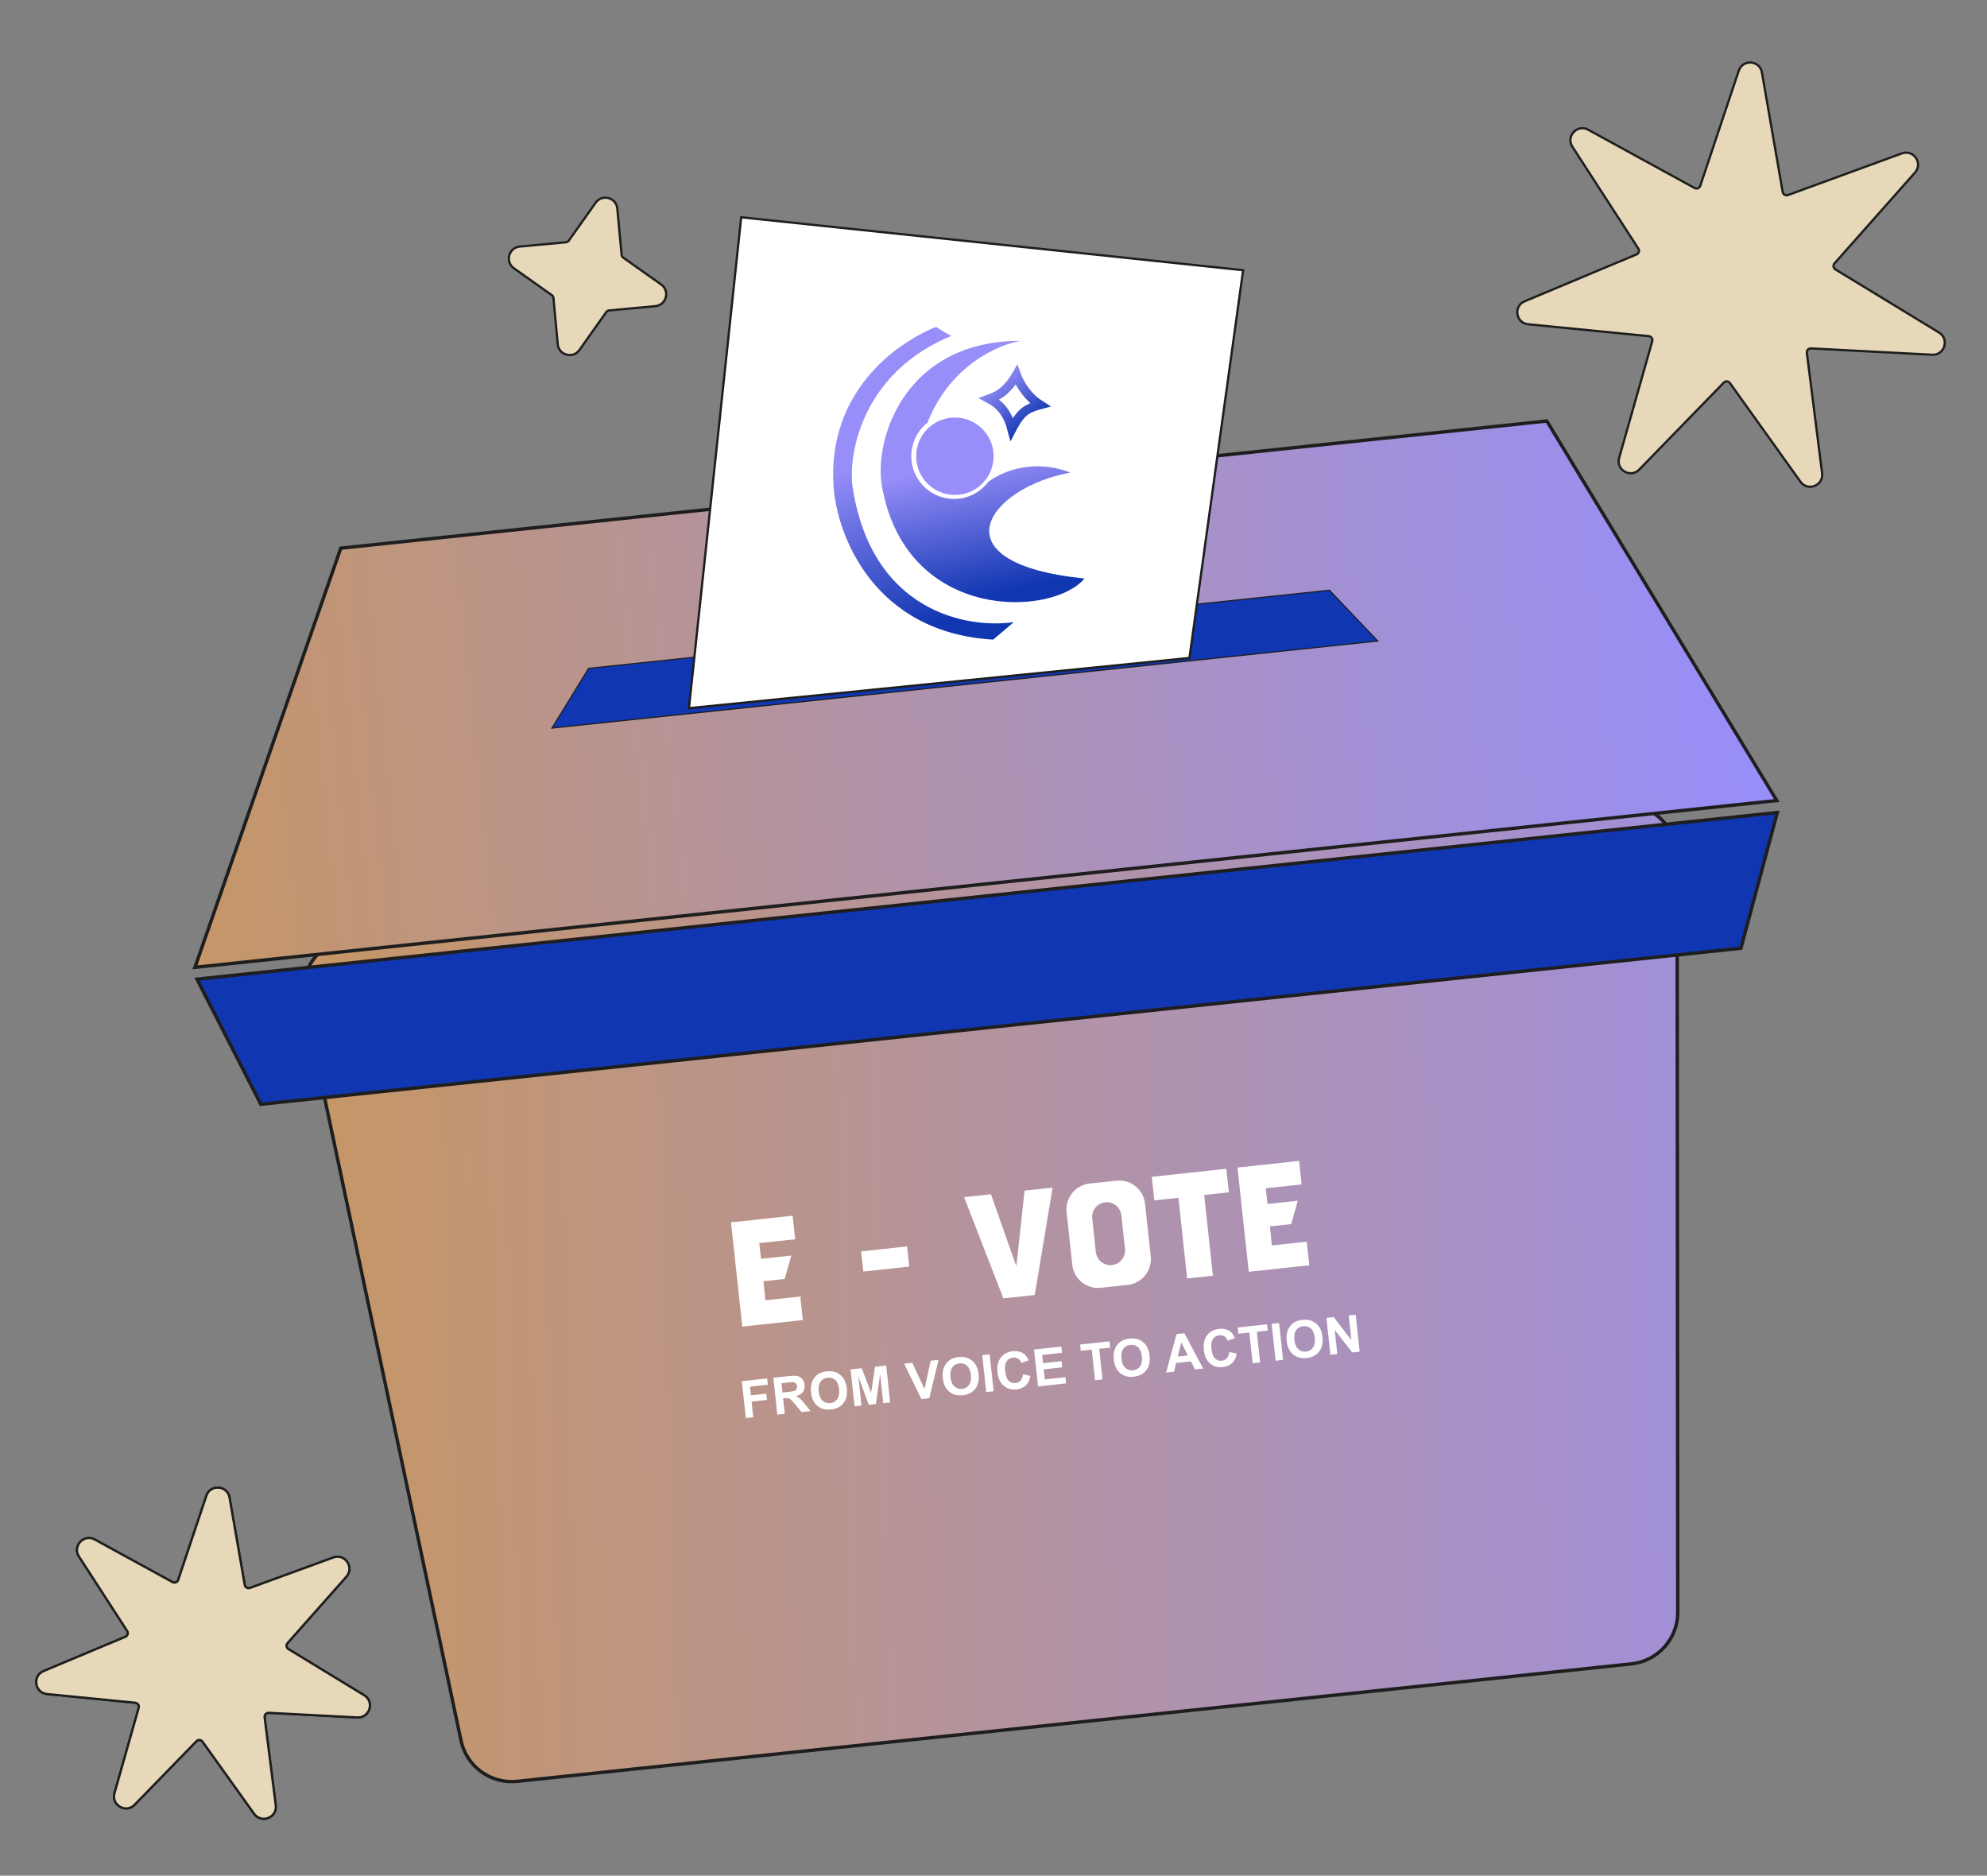 <svg width="1763" height="1664" viewBox="0 0 1763 1664" fill="none" xmlns="http://www.w3.org/2000/svg">
<rect x="0" y="0" width="1763" height="1664" fill="#808080" stroke="none"/>
<g clip-path="url(#clip0_83_21)">
<mask id="mask0_83_21" style="mask-type:luminance" maskUnits="userSpaceOnUse" x="0" y="0" width="1763" height="1664">
<path d="M1763 0H0V1664H1763V0Z" fill="white"/>
</mask>
<g mask="url(#mask0_83_21)">
<path d="M309.987 833.03C282.86 835.891 264.176 861.609 269.841 888.293L409.051 1544.13C413.937 1567.16 435.426 1582.77 458.833 1580.3L1447.48 1476.08C1470.88 1473.62 1488.64 1453.87 1488.62 1430.33L1488.04 759.874C1488.01 732.595 1464.38 711.335 1437.25 714.196L309.987 833.03Z" fill="url(#paint0_linear_83_21)" stroke="#1E1E1E" stroke-width="3"/>
<path d="M1088.04 1036.87L1021.92 1044.02L1024.18 1064.9L1045.56 1062.59L1053.31 1134.17L1076.17 1131.69L1068.43 1060.11L1090.3 1057.75L1088.04 1036.87Z" fill="white"/>
<path d="M661.753 1258.02L658.21 1225.29L680.652 1222.86L681.252 1228.4L665.419 1230.11L666.258 1237.86L679.924 1236.38L680.524 1241.92L666.857 1243.4L668.363 1257.31L661.753 1258.02ZM689.689 1255L686.145 1222.26L700.057 1220.76C703.556 1220.38 706.126 1220.4 707.769 1220.83C709.424 1221.24 710.81 1222.14 711.926 1223.54C713.041 1224.94 713.704 1226.61 713.913 1228.54C714.179 1231 713.677 1233.11 712.407 1234.87C711.135 1236.62 709.085 1237.86 706.257 1238.59C707.777 1239.27 709.052 1240.06 710.083 1240.95C711.129 1241.85 712.578 1243.49 714.432 1245.86L719.12 1251.81L711.215 1252.67L705.666 1246.06C703.693 1243.7 702.359 1242.23 701.662 1241.64C700.965 1241.04 700.253 1240.66 699.528 1240.49C698.8 1240.32 697.678 1240.31 696.159 1240.47L694.819 1240.62L696.299 1254.28L689.689 1255ZM694.254 1235.39L699.144 1234.86C702.315 1234.52 704.281 1234.17 705.041 1233.82C705.801 1233.47 706.368 1232.94 706.744 1232.23C707.12 1231.53 707.255 1230.69 707.148 1229.71C707.029 1228.6 706.635 1227.75 705.967 1227.14C705.313 1226.52 704.44 1226.18 703.349 1226.12C702.805 1226.1 701.193 1226.24 698.513 1226.53L693.355 1227.09L694.254 1235.39ZM719.626 1235.4C719.265 1232.07 719.461 1229.22 720.213 1226.85C720.777 1225.1 721.627 1223.49 722.764 1222.03C723.916 1220.56 725.224 1219.43 726.688 1218.62C728.634 1217.54 730.94 1216.85 733.604 1216.56C738.428 1216.04 742.445 1217.12 745.657 1219.8C748.884 1222.48 750.786 1226.48 751.363 1231.81C751.935 1237.09 750.946 1241.39 748.397 1244.69C745.846 1247.98 742.166 1249.89 737.358 1250.41C732.49 1250.93 728.459 1249.87 725.265 1247.22C722.07 1244.55 720.19 1240.61 719.626 1235.4ZM726.412 1234.44C726.814 1238.15 727.974 1240.87 729.894 1242.61C731.812 1244.33 734.089 1245.04 736.724 1244.76C739.359 1244.47 741.415 1243.29 742.893 1241.22C744.384 1239.13 744.924 1236.19 744.513 1232.39C744.107 1228.64 742.978 1225.93 741.125 1224.27C739.288 1222.6 737.007 1221.91 734.283 1222.2C731.559 1222.5 729.464 1223.67 728 1225.73C726.534 1227.77 726.005 1230.68 726.412 1234.44ZM758.221 1247.58L754.678 1214.85L764.57 1213.78L772.927 1235.46L776.383 1212.5L786.298 1211.42L789.841 1244.16L783.7 1244.82L780.911 1219.06L777.202 1245.53L770.838 1246.22L761.573 1221.15L764.362 1246.92L758.221 1247.58ZM817.486 1241.17L802.242 1209.7L809.41 1208.92L820.317 1232.25L825.711 1207.16L832.723 1206.4L824.543 1240.4L817.486 1241.17ZM836.548 1222.75C836.187 1219.41 836.383 1216.56 837.136 1214.19C837.7 1212.44 838.55 1210.84 839.687 1209.37C840.839 1207.91 842.147 1206.77 843.611 1205.97C845.557 1204.88 847.862 1204.2 850.527 1203.91C855.35 1203.38 859.368 1204.46 862.58 1207.14C865.807 1209.82 867.709 1213.83 868.286 1219.15C868.858 1224.44 867.869 1228.73 865.32 1232.04C862.769 1235.33 859.089 1237.23 854.28 1237.75C849.412 1238.28 845.381 1237.21 842.188 1234.56C838.992 1231.9 837.112 1227.96 836.548 1222.75ZM843.335 1221.79C843.736 1225.49 844.897 1228.22 846.817 1229.95C848.735 1231.67 851.012 1232.39 853.647 1232.1C856.282 1231.82 858.338 1230.64 859.815 1228.57C861.306 1226.48 861.846 1223.53 861.435 1219.74C861.029 1215.99 859.9 1213.28 858.048 1211.61C856.211 1209.94 853.93 1209.25 851.205 1209.55C848.481 1209.84 846.387 1211.02 844.922 1213.08C843.457 1215.12 842.927 1218.02 843.335 1221.79ZM875.032 1234.94L871.489 1202.2L878.099 1201.49L881.642 1234.22L875.032 1234.94ZM907.605 1219.24L914.233 1220.57C913.638 1224.25 912.288 1227.09 910.184 1229.08C908.093 1231.05 905.291 1232.23 901.777 1232.61C897.43 1233.08 893.697 1231.99 890.578 1229.33C887.457 1226.65 885.617 1222.74 885.06 1217.59C884.47 1212.14 885.419 1207.76 887.908 1204.45C890.394 1201.12 893.93 1199.21 898.515 1198.71C902.52 1198.28 905.901 1199.11 908.658 1201.21C910.298 1202.45 911.632 1204.33 912.66 1206.87L906.286 1209.14C905.716 1207.49 904.759 1206.24 903.417 1205.39C902.09 1204.54 900.548 1204.21 898.792 1204.4C896.365 1204.66 894.487 1205.75 893.157 1207.65C891.842 1209.56 891.395 1212.46 891.818 1216.36C892.266 1220.5 893.329 1223.36 895.008 1224.96C896.687 1226.56 898.717 1227.22 901.099 1226.97C902.856 1226.78 904.306 1226.05 905.451 1224.8C906.595 1223.55 907.313 1221.69 907.605 1219.24ZM921.011 1229.96L917.467 1197.23L941.741 1194.6L942.34 1200.14L924.676 1202.05L925.462 1209.31L941.897 1207.53L942.494 1213.04L926.059 1214.82L927.023 1223.73L945.312 1221.75L945.909 1227.27L921.011 1229.96ZM971.612 1224.49L968.668 1197.29L958.954 1198.34L958.354 1192.8L984.369 1189.98L984.969 1195.52L975.277 1196.57L978.221 1223.77L971.612 1224.49ZM988.262 1206.33C987.901 1202.99 988.097 1200.14 988.849 1197.77C989.413 1196.02 990.264 1194.42 991.4 1192.95C992.552 1191.49 993.86 1190.35 995.324 1189.54C997.27 1188.46 999.576 1187.77 1002.24 1187.49C1007.06 1186.96 1011.08 1188.04 1014.29 1190.72C1017.52 1193.4 1019.42 1197.4 1020 1202.73C1020.57 1208.02 1019.58 1212.31 1017.03 1215.62C1014.48 1218.9 1010.8 1220.81 1005.99 1221.33C1001.13 1221.86 997.095 1220.79 993.901 1218.14C990.706 1215.48 988.826 1211.54 988.262 1206.33ZM995.049 1205.37C995.45 1209.07 996.61 1211.79 998.53 1213.53C1000.45 1215.25 1002.73 1215.97 1005.36 1215.68C1008 1215.4 1010.05 1214.22 1011.53 1212.15C1013.02 1210.06 1013.56 1207.11 1013.15 1203.32C1012.74 1199.57 1011.61 1196.86 1009.76 1195.19C1007.92 1193.52 1005.64 1192.83 1002.92 1193.13C1000.19 1193.42 998.1 1194.6 996.636 1196.65C995.17 1198.7 994.641 1201.6 995.049 1205.37ZM1067.5 1214.11L1060.31 1214.89L1056.65 1207.76L1043.56 1209.18L1041.66 1216.9L1034.65 1217.66L1043.86 1183.55L1050.85 1182.79L1067.5 1214.11ZM1053.93 1202.47L1048.1 1190.81L1044.99 1203.44L1053.93 1202.47ZM1090.67 1199.42L1097.3 1200.76C1096.7 1204.44 1095.35 1207.27 1093.25 1209.26C1091.16 1211.24 1088.36 1212.41 1084.84 1212.79C1080.5 1213.27 1076.76 1212.17 1073.64 1209.51C1070.52 1206.84 1068.68 1202.92 1068.13 1197.77C1067.54 1192.32 1068.48 1187.94 1070.97 1184.63C1073.46 1181.31 1077 1179.39 1081.58 1178.9C1085.59 1178.46 1088.97 1179.3 1091.72 1181.39C1093.36 1182.63 1094.7 1184.52 1095.73 1187.06L1089.35 1189.33C1088.78 1187.68 1087.82 1186.42 1086.48 1185.57C1085.16 1184.72 1083.61 1184.39 1081.86 1184.58C1079.43 1184.85 1077.55 1185.93 1076.22 1187.84C1074.91 1189.74 1074.46 1192.64 1074.88 1196.54C1075.33 1200.68 1076.39 1203.55 1078.07 1205.15C1079.75 1206.74 1081.78 1207.41 1084.16 1207.15C1085.92 1206.96 1087.37 1206.24 1088.52 1204.99C1089.66 1203.73 1090.38 1201.88 1090.67 1199.42ZM1111.45 1209.35L1108.5 1182.15L1098.79 1183.2L1098.19 1177.67L1124.2 1174.85L1124.8 1180.39L1115.11 1181.44L1118.06 1208.64L1111.45 1209.35ZM1131.83 1207.14L1128.29 1174.41L1134.9 1173.69L1138.44 1206.43L1131.83 1207.14ZM1141.67 1189.72C1141.31 1186.39 1141.51 1183.53 1142.26 1181.16C1142.82 1179.42 1143.67 1177.81 1144.81 1176.35C1145.96 1174.88 1147.27 1173.75 1148.73 1172.94C1150.68 1171.86 1152.99 1171.17 1155.65 1170.88C1160.47 1170.36 1164.49 1171.44 1167.7 1174.12C1170.93 1176.8 1172.83 1180.8 1173.41 1186.13C1173.98 1191.41 1172.99 1195.71 1170.44 1199.01C1167.89 1202.3 1164.21 1204.2 1159.4 1204.72C1154.54 1205.25 1150.51 1204.19 1147.31 1201.54C1144.12 1198.87 1142.24 1194.93 1141.67 1189.72ZM1148.46 1188.76C1148.86 1192.47 1150.02 1195.19 1151.94 1196.92C1153.86 1198.64 1156.14 1199.36 1158.77 1199.08C1161.41 1198.79 1163.46 1197.61 1164.94 1195.54C1166.43 1193.45 1166.97 1190.51 1166.56 1186.71C1166.15 1182.96 1165.02 1180.25 1163.17 1178.58C1161.33 1176.92 1159.05 1176.23 1156.33 1176.52C1153.61 1176.82 1151.51 1177.99 1150.05 1180.05C1148.58 1182.09 1148.05 1185 1148.46 1188.76ZM1180.42 1201.88L1176.88 1169.15L1183.31 1168.45L1199.08 1188.86L1196.71 1167L1202.85 1166.34L1206.39 1199.07L1199.76 1199.79L1184.25 1179.87L1186.57 1201.22L1180.42 1201.88Z" fill="white"/>
<path d="M658.613 1176.89L648.605 1084.43L703.286 1078.51L705.546 1099.39L673.726 1102.79L675.238 1116.75L702.081 1113.85L696.28 1134.59L677.39 1136.64L679.121 1153.55L710.04 1150.2L712.3 1171.08L658.613 1176.89Z" fill="white"/>
<path d="M1107.99 1128.25L1097.98 1035.79L1152.66 1029.87L1154.92 1050.75L1123.1 1054.15L1124.61 1068.11L1151.46 1065.21L1145.66 1085.95L1126.77 1088L1128.5 1104.91L1159.42 1101.56L1161.68 1122.44L1107.99 1128.25Z" fill="white"/>
<path d="M765.981 1128.05L764.044 1110.16L804.806 1105.75L806.743 1123.64L765.981 1128.05Z" fill="white"/>
<path d="M890.26 1151.82L855.397 1062.05L879.258 1059.47L901.77 1123.41L909.084 1056.24L933.939 1053.55L918.097 1148.8L890.26 1151.82Z" fill="white"/>
<path d="M990.608 1047.41C1003.24 1046.05 1014.58 1055.18 1015.95 1067.8L1021.01 1114.53C1022.37 1127.16 1013.24 1138.51 1000.62 1139.87L976.755 1142.46C964.126 1143.82 952.78 1134.69 951.413 1122.06L946.356 1075.34C944.989 1062.71 954.119 1051.36 966.747 1050L990.608 1047.41ZM980.615 1066.6C973.477 1067.37 968.316 1073.79 969.089 1080.92L972.317 1110.75C973.09 1117.89 979.503 1123.05 986.641 1122.27C993.779 1121.5 998.939 1115.09 998.166 1107.95L994.938 1078.13C994.165 1070.99 987.753 1065.83 980.615 1066.6Z" fill="white"/>
<path d="M182.426 867.839L174.736 868.646L178.253 875.536L229.767 976.406L231.426 979.653L235.053 979.27L1541.03 841.598L1544.66 841.215L1545.6 837.692L1574.95 728.297L1576.96 720.83L1569.27 721.637L182.426 867.839Z" fill="#1036B1" stroke="#1E1E1E" stroke-width="3"/>
<path d="M305.703 485.958L302.352 486.312L301.244 489.495L175.74 850.247L172.991 858.153L181.313 857.275L1568.16 711.076L1576.48 710.198L1572.14 703.043L1374.18 376.389L1372.44 373.504L1369.08 373.858L305.703 485.958Z" fill="url(#paint1_linear_83_21)" stroke="#1E1E1E" stroke-width="3"/>
<path d="M489.707 645.929L522.262 592.905L1179.58 523.611L1222.47 568.681L489.707 645.929Z" fill="#1036B1" stroke="#1E1E1E"/>
<path d="M611.272 628.242L657.638 192.768L1102.99 239.721L1055.36 583.71L917.334 597.55L611.272 628.242Z" fill="white" stroke="#1E1E1E" stroke-width="2"/>
<path d="M547.716 185.017C546.806 175.199 534.171 171.815 528.475 179.861L504.685 213.458C504.087 214.301 503.152 214.841 502.122 214.937L461.134 218.746C451.317 219.658 447.933 232.291 455.98 237.989L489.576 261.781C490.418 262.378 490.956 263.314 491.052 264.342L494.861 305.333C495.775 315.151 508.406 318.535 514.105 310.489L537.895 276.892C538.49 276.049 539.428 275.509 540.455 275.413L581.443 271.604C591.26 270.692 594.644 258.059 586.597 252.361L553.005 228.569C552.162 227.972 551.621 227.037 551.525 226.008L547.716 185.017Z" fill="#E6D8B8" stroke="#1E1E1E" stroke-width="2"/>
<path d="M203.637 1328.52C201.747 1317.65 186.6 1316.51 183.102 1326.97L158.149 1401.58C157.449 1403.67 155.026 1404.62 153.091 1403.56L84.093 1365.77C74.42 1360.48 64.083 1371.61 70.078 1380.86L112.847 1446.89C114.047 1448.74 113.278 1451.23 111.243 1452.08L38.686 1482.47C28.514 1486.74 30.771 1501.76 41.745 1502.84L120.03 1510.57C122.225 1510.79 123.69 1512.94 123.088 1515.06L101.608 1590.74C98.597 1601.35 111.749 1608.95 119.438 1601.05L174.288 1544.65C175.827 1543.07 178.421 1543.27 179.705 1545.06L225.478 1609.04C231.895 1618.01 246.038 1612.47 244.652 1601.53L234.765 1523.48C234.487 1521.29 236.258 1519.39 238.462 1519.5L317.019 1523.6C328.032 1524.18 332.516 1509.66 323.098 1503.93L255.919 1462.99C254.035 1461.85 253.648 1459.27 255.112 1457.62L307.299 1398.76C314.615 1390.5 306.063 1377.95 295.706 1381.74L221.822 1408.74C219.75 1409.5 217.497 1408.2 217.119 1406.02L203.637 1328.52Z" fill="#E6D8B8" stroke="#1E1E1E" stroke-width="2"/>
<path d="M203.637 1328.52C201.747 1317.65 186.6 1316.51 183.102 1326.97L158.149 1401.58C157.449 1403.67 155.026 1404.62 153.091 1403.56L84.093 1365.77C74.42 1360.48 64.083 1371.61 70.078 1380.86L112.847 1446.89C114.047 1448.74 113.278 1451.23 111.243 1452.08L38.686 1482.47C28.514 1486.74 30.771 1501.76 41.745 1502.84L120.03 1510.57C122.225 1510.79 123.69 1512.94 123.088 1515.06L101.608 1590.74C98.597 1601.35 111.749 1608.95 119.438 1601.05L174.288 1544.65C175.827 1543.07 178.421 1543.27 179.705 1545.06L225.478 1609.04C231.895 1618.01 246.038 1612.47 244.652 1601.53L234.765 1523.48C234.487 1521.29 236.258 1519.39 238.462 1519.5L317.019 1523.6C328.032 1524.18 332.516 1509.66 323.098 1503.93L255.919 1462.99C254.035 1461.85 253.648 1459.27 255.112 1457.62L307.299 1398.76C314.615 1390.5 306.063 1377.95 295.706 1381.74L221.822 1408.74C219.75 1409.5 217.497 1408.2 217.119 1406.02L203.637 1328.52Z" fill="#E6D8B8" stroke="#1E1E1E" stroke-width="2"/>
<path d="M1563.28 64.266C1561.39 53.4 1546.24 52.258 1542.74 62.717L1508.6 164.798C1507.9 166.891 1505.48 167.84 1503.54 166.78L1409.14 115.084C1399.46 109.787 1389.13 120.918 1395.12 130.175L1453.64 220.516C1454.84 222.368 1454.07 224.854 1452.04 225.707L1352.76 267.29C1342.59 271.55 1344.84 286.573 1355.82 287.657L1462.93 298.229C1465.13 298.446 1466.59 300.596 1465.99 302.719L1436.6 406.27C1433.59 416.878 1446.74 424.479 1454.43 416.577L1529.48 339.418C1531.02 337.836 1533.61 338.032 1534.89 339.826L1597.52 427.368C1603.94 436.336 1618.08 430.795 1616.7 419.851L1603.17 313.065C1602.89 310.876 1604.66 308.97 1606.86 309.085L1714.35 314.698C1725.36 315.273 1729.85 300.758 1720.43 295.02L1628.51 239.017C1626.63 237.869 1626.24 235.296 1627.71 233.645L1699.11 153.102C1706.42 144.85 1697.87 132.294 1687.52 136.08L1586.43 173.032C1584.35 173.789 1582.1 172.487 1581.72 170.313L1563.28 64.266Z" fill="#E6D8B8" stroke="#1E1E1E" stroke-width="2"/>
</g>
<path d="M830.502 289.99C836.477 294.093 842.14 297 844.224 297.941C768.337 329.041 752.975 397.249 756.163 429.925C772.442 543.254 858.959 558 899.57 551.871L881.252 567.437C775.467 561.229 742.374 475.033 739.528 430.762C734.755 356.488 783.596 309.527 830.502 289.99Z" fill="url(#paint2_linear_83_21)"/>
<path d="M905.722 302.435C886.527 305.311 843.122 323.777 823.071 374.639L823.166 374.741C815.302 380.879 809.854 390.087 808.755 400.793C806.613 421.651 821.786 440.295 842.644 442.436C856.429 443.851 869.244 437.702 876.971 427.349C889.19 418.201 916.786 406.524 949.701 419.261C876.741 432.488 828.066 499.458 962.225 513.232C934.037 547.048 806.304 552.107 783.122 434.508C773.664 392.102 801.821 301.945 905.722 302.435Z" fill="url(#paint3_linear_83_21)"/>
<circle cx="847.241" cy="404.748" r="34.349" transform="rotate(5.862 847.241 404.748)" fill="#978EF9"/>
<path d="M901.854 332.662C903.427 337.002 906.004 342.043 910.175 347.46C914.322 352.847 918.666 356.543 922.651 359.075C917.658 360.4 912.114 362.464 908.308 365.719C904.161 369.265 900.479 375.303 897.76 380.538C896.382 375.279 894.034 369.194 889.997 363.868C886.52 359.281 882.142 356.078 877.95 353.849C882.631 352.209 887.698 349.599 892.024 345.424C896.317 341.281 899.517 336.74 901.854 332.662Z" stroke="url(#paint4_linear_83_21)" stroke-width="8"/>
</g>
<defs>
<linearGradient id="paint0_linear_83_21" x1="304.875" y1="1215.05" x2="1847" y2="1174.02" gradientUnits="userSpaceOnUse">
<stop stop-color="#C59668"/>
<stop offset="1" stop-color="#978EF9"/>
</linearGradient>
<linearGradient id="paint1_linear_83_21" x1="162.642" y1="680.14" x2="1549.49" y2="533.963" gradientUnits="userSpaceOnUse">
<stop stop-color="#C59668"/>
<stop offset="1" stop-color="#978EF9"/>
</linearGradient>
<linearGradient id="paint2_linear_83_21" x1="730.271" y1="312.048" x2="812.08" y2="560.518" gradientUnits="userSpaceOnUse">
<stop offset="0.4" stop-color="#978EF9"/>
<stop offset="1" stop-color="#1036B1"/>
</linearGradient>
<linearGradient id="paint3_linear_83_21" x1="813.591" y1="286.434" x2="864.803" y2="531.174" gradientUnits="userSpaceOnUse">
<stop offset="0.524" stop-color="#978EF9"/>
<stop offset="1" stop-color="#1036B1"/>
</linearGradient>
<linearGradient id="paint4_linear_83_21" x1="882.636" y1="335.638" x2="916.759" y2="377.569" gradientUnits="userSpaceOnUse">
<stop stop-color="#978EF9"/>
<stop offset="1" stop-color="#1036B1"/>
</linearGradient>
<clipPath id="clip0_83_21">
<rect width="1763" height="1664" fill="white"/>
</clipPath>
</defs>
</svg>
